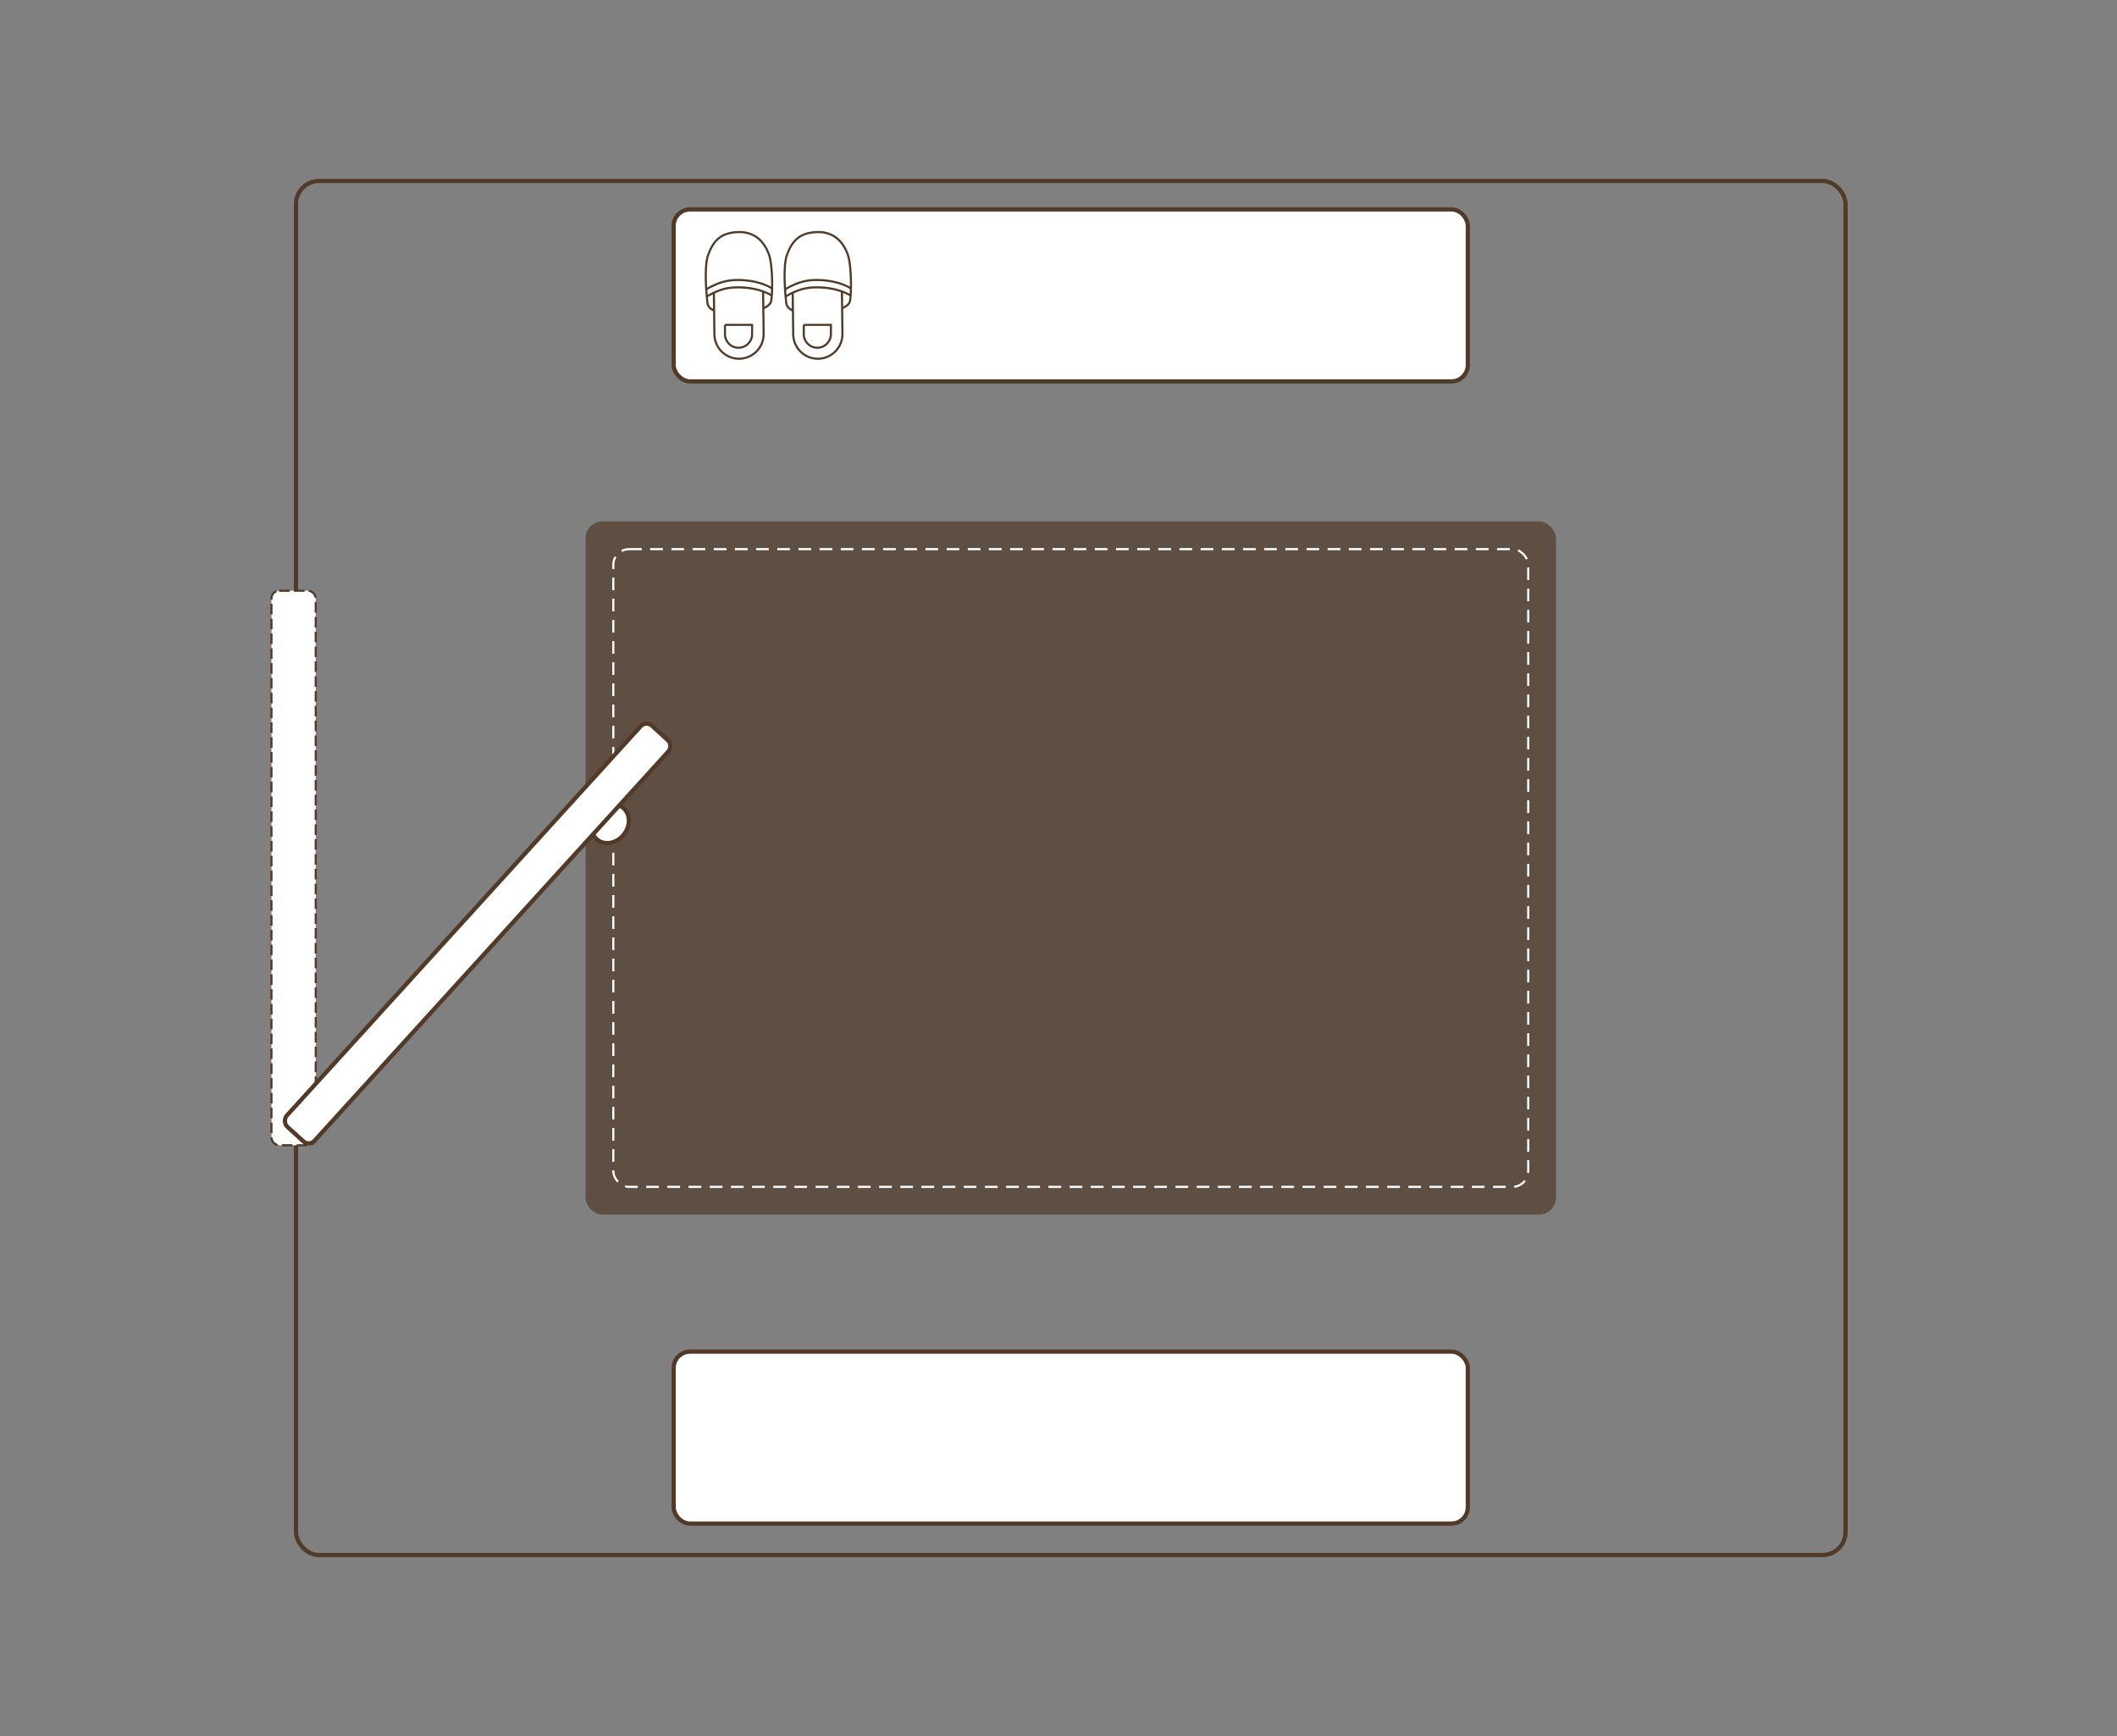 <svg viewBox="0 0 1000 820" xmlns="http://www.w3.org/2000/svg" data-name="图层 1" id="_图层_1">
  <rect x="0" y="0" width="1000" height="820" fill="#808080" stroke="none"/>
  <defs>
    <style>
      .cls-1, .cls-2, .cls-3, .cls-4, .cls-5 {
        stroke-miterlimit: 10;
      }

      .cls-1, .cls-2, .cls-4 {
        fill: none;
      }

      .cls-1, .cls-3 {
        stroke-width: 2px;
      }

      .cls-1, .cls-3, .cls-4, .cls-5 {
        stroke: #523a28;
      }

      .cls-6 {
        fill: #523a28;
        opacity: .7;
      }

      .cls-2 {
        stroke: #fff;
        stroke-dasharray: 6 4;
      }

      .cls-3, .cls-5 {
        fill: #fff;
      }

      .cls-5 {
        stroke-dasharray: 5 2;
      }
    </style>
  </defs>
  <g>
    <rect ry="8" rx="8" height="327.41" width="458.37" y="246.3" x="276.6" class="cls-6"></rect>
    <rect ry="7.45" rx="7.45" height="301.22" width="432.18" y="259.39" x="289.7" class="cls-2"></rect>
  </g>
  <rect ry="7.76" rx="7.76" height="81.23" width="375.15" y="638.44" x="318.21" class="cls-3"></rect>
  <rect ry="10.92" rx="10.92" height="649.06" width="731.96" y="85.47" x="139.81" class="cls-1"></rect>
  <g>
    <rect ry="3.62" rx="3.62" height="261.92" width="20.91" y="279.04" x="128.23" class="cls-5"></rect>
    <ellipse transform="translate(-195.66 370.76) rotate(-51.3)" ry="8.19" rx="9.69" cy="389.12" cx="288.24" class="cls-3"></ellipse>
    <rect transform="translate(355.24 -37.11) rotate(42.27)" ry="3.71" rx="3.71" height="256.01" width="17.68" y="312.94" x="216.78" class="cls-3"></rect>
  </g>
  <g>
    <rect ry="7.76" rx="7.76" height="81.23" width="375.15" y="98.91" x="318.21" class="cls-3"></rect>
    <g>
      <g>
        <path d="M360.46,137.65l.26,20.17c0,6.42-5.21,11.63-11.63,11.63h0c-6.42,0-11.63-5.21-11.63-11.63l-.25-19.57" class="cls-4"></path>
        <path d="M337.5,146.73c-1.71-.56-3.18-1.82-3.37-3.84-.28-2.97-1.78-16.64.42-22.61,2.5-6.76,6-10.26,13.83-10.65,8.38-.41,12.71,4.82,14.78,10.38,2.07,5.56,1.85,21.06.9,22.87-.95,1.81-3.34,2.65-3.34,2.65" class="cls-4"></path>
        <path d="M333.52,136.7c5.99-3.5,10.3-4.45,14.91-4.45s11.05.8,16.31,3.97" class="cls-4"></path>
        <path d="M333.82,140.07c5.99-3.5,10-4.34,14.61-4.34s10.92.71,16.18,3.89" class="cls-4"></path>
        <path d="M342.45,153.46v4.39c0,3.54,2.87,6.41,6.41,6.41h0c3.54,0,6.41-2.87,6.41-6.41v-4.39h-12.83Z" class="cls-4"></path>
      </g>
      <g>
        <path d="M397.69,137.65l.26,20.17c0,6.42-5.21,11.63-11.63,11.63h0c-6.42,0-11.63-5.21-11.63-11.63l-.25-19.57" class="cls-4"></path>
        <path d="M374.73,146.73c-1.71-.56-3.18-1.82-3.37-3.84-.28-2.97-1.78-16.64.42-22.61,2.5-6.76,6-10.26,13.83-10.65,8.38-.41,12.71,4.82,14.78,10.38,2.07,5.56,1.85,21.06.9,22.87-.95,1.81-3.34,2.65-3.34,2.65" class="cls-4"></path>
        <path d="M370.75,136.7c5.99-3.5,10.3-4.45,14.91-4.45s11.05.8,16.31,3.97" class="cls-4"></path>
        <path d="M371.05,140.07c5.99-3.5,10-4.34,14.61-4.34s10.92.71,16.18,3.89" class="cls-4"></path>
        <path d="M379.67,153.46v4.39c0,3.54,2.87,6.41,6.41,6.41h0c3.54,0,6.41-2.87,6.41-6.41v-4.39h-12.83Z" class="cls-4"></path>
      </g>
    </g>
  </g>
</svg>